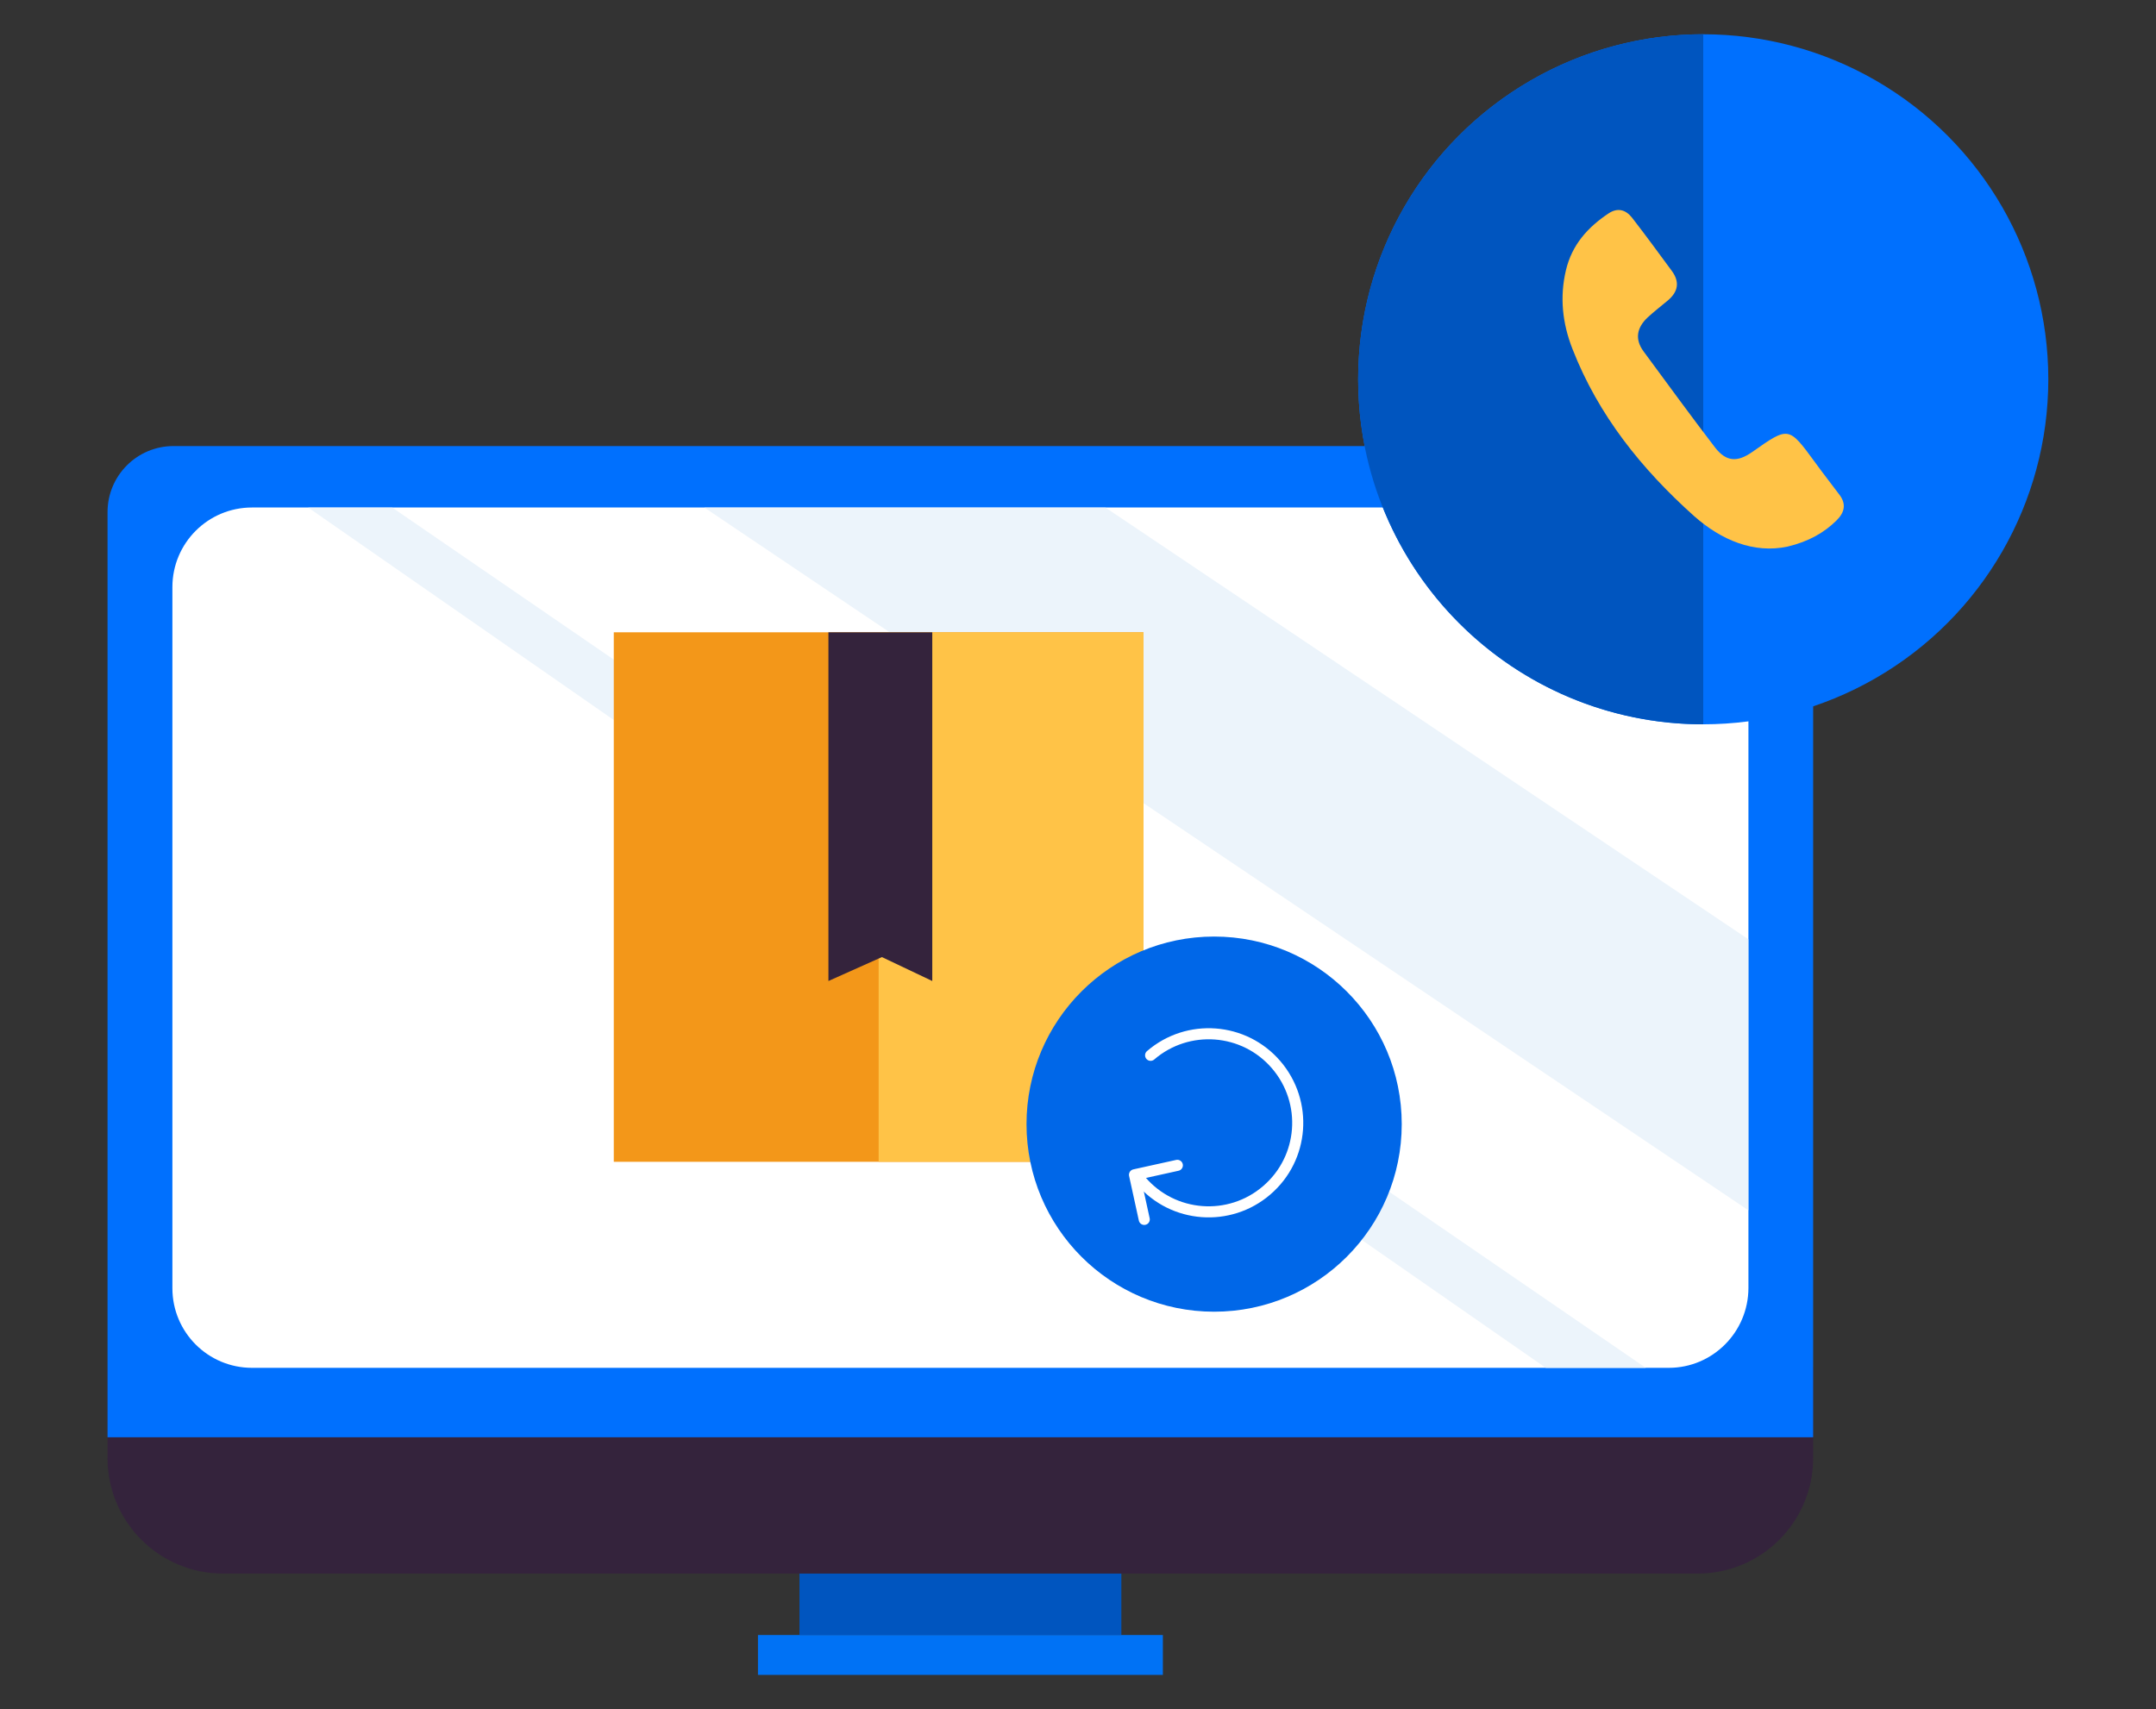 <svg enable-background="new 0 0 145.95 115.72" viewBox="0 0 145.95 115.72" xmlns="http://www.w3.org/2000/svg"><rect x="0" y="0" width="145.95" height="115.72" fill="#333333" stroke="none"/><path d="m114.92 106.54h-99.82c-4.32 0-7.82-3.5-7.82-7.82v-6.12h115.46v6.12c0 4.32-3.5 7.82-7.82 7.82z" fill="#34233c"/><path d="m122.74 97.31h-115.46v-62.64c0-2.47 2-4.47 4.47-4.47h106.52c2.47 0 4.47 2 4.47 4.47z" fill="#0070fe"/><path d="m112.97 92.61h-95.91c-2.98 0-5.39-2.41-5.39-5.39v-47.47c0-2.98 2.41-5.39 5.39-5.39h95.91c2.98 0 5.39 2.41 5.39 5.39v47.46c-.01 2.98-2.42 5.4-5.39 5.4z" fill="#fff"/><path d="m54.12 106.54h21.79v4.16h-21.79z" fill="#0055bf"/><path d="m51.31 110.7h27.41v2.7h-27.41z" fill="#0072f5"/><path d="m47.69 34.37 70.66 47.57v-18.35l-43.51-29.22z" fill="#ecf4fb"/><path d="m20.87 34.37 83.77 58.24h6.77l-84.85-58.24z" fill="#ecf4fb"/><circle cx="115.3" cy="25.68" fill="#0070fe" r="23.36"/><path d="m115.3 49.04c-12.9 0-23.36-10.46-23.36-23.36s10.46-23.36 23.36-23.36" fill="#0055bf"/><path d="m121 37.01c1.44-.34 2.51-.96 3.34-1.79.53-.53.65-1.09.19-1.71-.55-.74-1.13-1.47-1.67-2.22-1.78-2.43-1.77-2.43-4.24-.69-1.01.71-1.76.67-2.51-.29-1.65-2.15-3.24-4.34-4.85-6.52-.61-.83-.45-1.61.27-2.29.44-.41.93-.78 1.39-1.17.68-.58.8-1.24.26-1.98-.89-1.21-1.77-2.41-2.69-3.6-.42-.54-.97-.72-1.6-.3-1.41.94-2.47 2.12-2.88 3.83-.44 1.84-.24 3.62.44 5.35 1.75 4.49 4.69 8.14 8.23 11.31 1.85 1.64 4.05 2.55 6.32 2.07z" fill="#ffc347"/><path d="m41.55 42.81h35.85v35.85h-35.85z" fill="#f39719"/><path d="m59.48 42.81h17.93v35.85h-17.93z" fill="#ffc347"/><path d="m63.11 66.42-3.41-1.62-3.62 1.62v-23.61h7.03z" fill="#34233c"/><circle cx="82.19" cy="76.11" fill="#0067e8" r="12.7"/><g style="fill:none;stroke:#fff;stroke-width:.75;stroke-linecap:round;stroke-linejoin:round;stroke-miterlimit:10"><path d="m77.89 71.45c2.52-2.17 6.33-1.89 8.5.64s1.89 6.33-.64 8.5c-2.52 2.17-6.33 1.89-8.5-.64"/><path d="m79.7 78.9-2.9.64.66 3.02"/></g></svg>